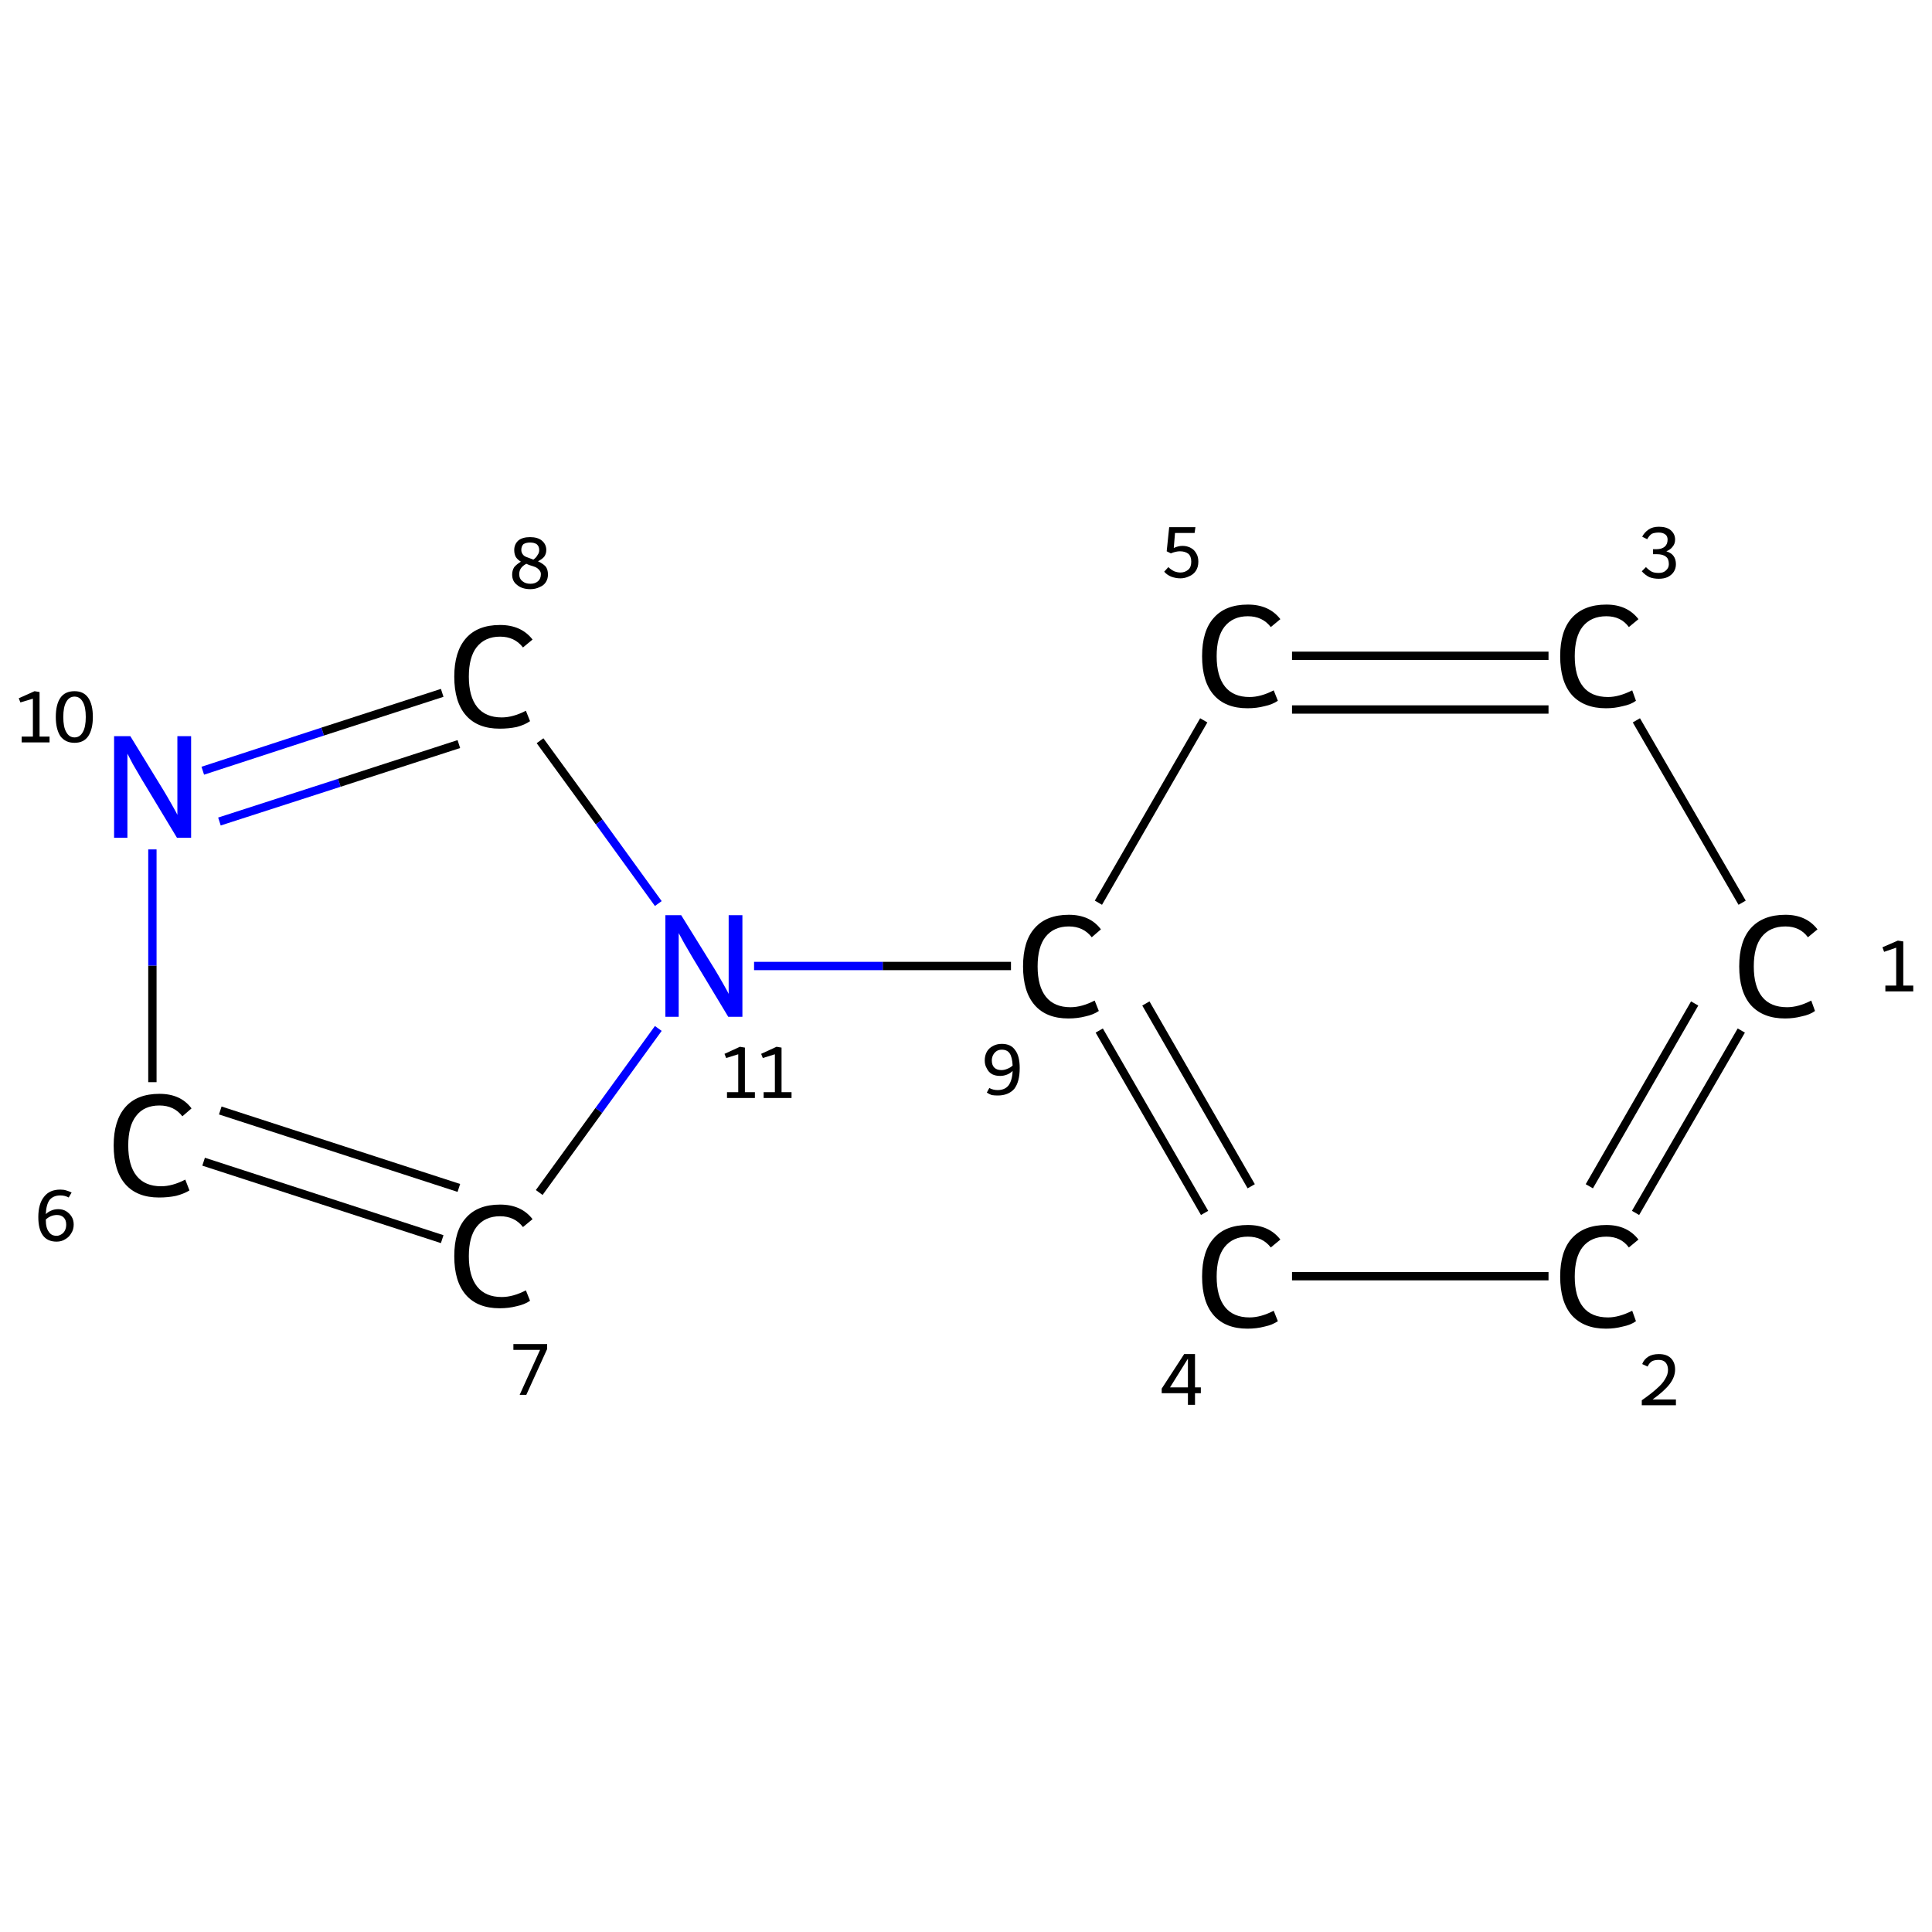 <?xml version='1.0' encoding='iso-8859-1'?>
<svg version='1.1' baseProfile='full'
              xmlns='http://www.w3.org/2000/svg'
                      xmlns:rdkit='http://www.rdkit.org/xml'
                      xmlns:xlink='http://www.w3.org/1999/xlink'
                  xml:space='preserve'
width='464px' height='464px' viewBox='0 0 464 464'>
<!-- END OF HEADER -->
<rect style='opacity:1.0;fill:#FFFFFF;stroke:none' width='464.0' height='464.0' x='0.0' y='0.0'> </rect>
<path class='bond-0 atom-0 atom-1' d='M 418.2,247.5 L 392.8,291.3' style='fill:none;fill-rule:evenodd;stroke:#000000;stroke-width:2.0px;stroke-linecap:butt;stroke-linejoin:miter;stroke-opacity:1' />
<path class='bond-0 atom-0 atom-1' d='M 407.0,241.0 L 381.7,284.9' style='fill:none;fill-rule:evenodd;stroke:#000000;stroke-width:2.0px;stroke-linecap:butt;stroke-linejoin:miter;stroke-opacity:1' />
<path class='bond-1 atom-1 atom-2' d='M 371.9,306.5 L 310.3,306.5' style='fill:none;fill-rule:evenodd;stroke:#000000;stroke-width:2.0px;stroke-linecap:butt;stroke-linejoin:miter;stroke-opacity:1' />
<path class='bond-2 atom-2 atom-3' d='M 289.3,291.3 L 264.0,247.5' style='fill:none;fill-rule:evenodd;stroke:#000000;stroke-width:2.0px;stroke-linecap:butt;stroke-linejoin:miter;stroke-opacity:1' />
<path class='bond-2 atom-2 atom-3' d='M 300.5,284.9 L 275.2,241.0' style='fill:none;fill-rule:evenodd;stroke:#000000;stroke-width:2.0px;stroke-linecap:butt;stroke-linejoin:miter;stroke-opacity:1' />
<path class='bond-3 atom-3 atom-4' d='M 242.8,232.0 L 212.0,232.0' style='fill:none;fill-rule:evenodd;stroke:#000000;stroke-width:2.0px;stroke-linecap:butt;stroke-linejoin:miter;stroke-opacity:1' />
<path class='bond-3 atom-3 atom-4' d='M 212.0,232.0 L 181.1,232.0' style='fill:none;fill-rule:evenodd;stroke:#0000FF;stroke-width:2.0px;stroke-linecap:butt;stroke-linejoin:miter;stroke-opacity:1' />
<path class='bond-4 atom-4 atom-5' d='M 158.1,247.0 L 143.8,266.7' style='fill:none;fill-rule:evenodd;stroke:#0000FF;stroke-width:2.0px;stroke-linecap:butt;stroke-linejoin:miter;stroke-opacity:1' />
<path class='bond-4 atom-4 atom-5' d='M 143.8,266.7 L 129.5,286.4' style='fill:none;fill-rule:evenodd;stroke:#000000;stroke-width:2.0px;stroke-linecap:butt;stroke-linejoin:miter;stroke-opacity:1' />
<path class='bond-5 atom-5 atom-6' d='M 106.2,297.6 L 48.9,279.0' style='fill:none;fill-rule:evenodd;stroke:#000000;stroke-width:2.0px;stroke-linecap:butt;stroke-linejoin:miter;stroke-opacity:1' />
<path class='bond-5 atom-5 atom-6' d='M 110.2,285.3 L 52.9,266.7' style='fill:none;fill-rule:evenodd;stroke:#000000;stroke-width:2.0px;stroke-linecap:butt;stroke-linejoin:miter;stroke-opacity:1' />
<path class='bond-6 atom-6 atom-7' d='M 36.6,259.9 L 36.6,231.9' style='fill:none;fill-rule:evenodd;stroke:#000000;stroke-width:2.0px;stroke-linecap:butt;stroke-linejoin:miter;stroke-opacity:1' />
<path class='bond-6 atom-6 atom-7' d='M 36.6,231.9 L 36.6,204.0' style='fill:none;fill-rule:evenodd;stroke:#0000FF;stroke-width:2.0px;stroke-linecap:butt;stroke-linejoin:miter;stroke-opacity:1' />
<path class='bond-7 atom-7 atom-8' d='M 48.7,185.1 L 77.5,175.7' style='fill:none;fill-rule:evenodd;stroke:#0000FF;stroke-width:2.0px;stroke-linecap:butt;stroke-linejoin:miter;stroke-opacity:1' />
<path class='bond-7 atom-7 atom-8' d='M 77.5,175.7 L 106.2,166.4' style='fill:none;fill-rule:evenodd;stroke:#000000;stroke-width:2.0px;stroke-linecap:butt;stroke-linejoin:miter;stroke-opacity:1' />
<path class='bond-7 atom-7 atom-8' d='M 52.7,197.3 L 81.5,188.0' style='fill:none;fill-rule:evenodd;stroke:#0000FF;stroke-width:2.0px;stroke-linecap:butt;stroke-linejoin:miter;stroke-opacity:1' />
<path class='bond-7 atom-7 atom-8' d='M 81.5,188.0 L 110.2,178.7' style='fill:none;fill-rule:evenodd;stroke:#000000;stroke-width:2.0px;stroke-linecap:butt;stroke-linejoin:miter;stroke-opacity:1' />
<path class='bond-8 atom-3 atom-9' d='M 263.8,216.8 L 289.1,173.0' style='fill:none;fill-rule:evenodd;stroke:#000000;stroke-width:2.0px;stroke-linecap:butt;stroke-linejoin:miter;stroke-opacity:1' />
<path class='bond-9 atom-9 atom-10' d='M 310.3,157.5 L 371.9,157.5' style='fill:none;fill-rule:evenodd;stroke:#000000;stroke-width:2.0px;stroke-linecap:butt;stroke-linejoin:miter;stroke-opacity:1' />
<path class='bond-9 atom-9 atom-10' d='M 310.3,170.4 L 371.9,170.4' style='fill:none;fill-rule:evenodd;stroke:#000000;stroke-width:2.0px;stroke-linecap:butt;stroke-linejoin:miter;stroke-opacity:1' />
<path class='bond-10 atom-10 atom-0' d='M 393.0,173.0 L 418.4,216.8' style='fill:none;fill-rule:evenodd;stroke:#000000;stroke-width:2.0px;stroke-linecap:butt;stroke-linejoin:miter;stroke-opacity:1' />
<path class='bond-11 atom-8 atom-4' d='M 129.7,177.9 L 143.9,197.4' style='fill:none;fill-rule:evenodd;stroke:#000000;stroke-width:2.0px;stroke-linecap:butt;stroke-linejoin:miter;stroke-opacity:1' />
<path class='bond-11 atom-8 atom-4' d='M 143.9,197.4 L 158.1,217.0' style='fill:none;fill-rule:evenodd;stroke:#0000FF;stroke-width:2.0px;stroke-linecap:butt;stroke-linejoin:miter;stroke-opacity:1' />
<path class='atom-0' d='M 417.7 232.1
Q 417.7 226.0, 420.5 222.9
Q 423.4 219.7, 428.8 219.7
Q 433.8 219.7, 436.5 223.2
L 434.2 225.1
Q 432.3 222.5, 428.8 222.5
Q 425.1 222.5, 423.1 225.0
Q 421.2 227.4, 421.2 232.1
Q 421.2 236.9, 423.2 239.4
Q 425.2 241.9, 429.2 241.9
Q 431.9 241.9, 435.0 240.3
L 435.9 242.8
Q 434.7 243.7, 432.7 244.1
Q 430.8 244.6, 428.7 244.6
Q 423.4 244.6, 420.5 241.4
Q 417.7 238.2, 417.7 232.1
' fill='#000000'/>
<path class='atom-1' d='M 374.7 306.6
Q 374.7 300.5, 377.5 297.4
Q 380.4 294.2, 385.8 294.2
Q 390.8 294.2, 393.5 297.7
L 391.2 299.6
Q 389.3 297.0, 385.8 297.0
Q 382.1 297.0, 380.1 299.5
Q 378.2 301.9, 378.2 306.6
Q 378.2 311.4, 380.2 313.9
Q 382.2 316.4, 386.2 316.4
Q 388.8 316.4, 392.0 314.8
L 392.9 317.3
Q 391.7 318.2, 389.7 318.6
Q 387.8 319.1, 385.7 319.1
Q 380.4 319.1, 377.5 315.9
Q 374.7 312.7, 374.7 306.6
' fill='#000000'/>
<path class='atom-2' d='M 288.7 306.6
Q 288.7 300.5, 291.5 297.4
Q 294.3 294.2, 299.7 294.2
Q 304.8 294.2, 307.5 297.7
L 305.2 299.6
Q 303.2 297.0, 299.7 297.0
Q 296.1 297.0, 294.1 299.5
Q 292.2 301.9, 292.2 306.6
Q 292.2 311.4, 294.2 313.9
Q 296.2 316.4, 300.1 316.4
Q 302.8 316.4, 305.9 314.8
L 306.9 317.3
Q 305.6 318.2, 303.7 318.6
Q 301.8 319.1, 299.6 319.1
Q 294.3 319.1, 291.5 315.9
Q 288.7 312.7, 288.7 306.6
' fill='#000000'/>
<path class='atom-3' d='M 245.7 232.1
Q 245.7 226.0, 248.5 222.9
Q 251.3 219.7, 256.7 219.7
Q 261.8 219.7, 264.4 223.2
L 262.2 225.1
Q 260.2 222.5, 256.7 222.5
Q 253.1 222.5, 251.1 225.0
Q 249.2 227.4, 249.2 232.1
Q 249.2 236.9, 251.2 239.4
Q 253.2 241.9, 257.1 241.9
Q 259.8 241.9, 262.9 240.3
L 263.9 242.8
Q 262.6 243.7, 260.7 244.1
Q 258.8 244.6, 256.6 244.6
Q 251.3 244.6, 248.5 241.4
Q 245.7 238.2, 245.7 232.1
' fill='#000000'/>
<path class='atom-4' d='M 163.6 219.8
L 171.6 232.7
Q 172.4 234.0, 173.7 236.3
Q 175.0 238.6, 175.0 238.7
L 175.0 219.8
L 178.3 219.8
L 178.3 244.2
L 174.9 244.2
L 166.4 230.1
Q 165.4 228.4, 164.3 226.5
Q 163.3 224.6, 163.0 224.1
L 163.0 244.2
L 159.8 244.2
L 159.8 219.8
L 163.6 219.8
' fill='#0000FF'/>
<path class='atom-5' d='M 109.1 301.7
Q 109.1 295.6, 111.9 292.5
Q 114.7 289.3, 120.1 289.3
Q 125.2 289.3, 127.9 292.8
L 125.6 294.7
Q 123.6 292.1, 120.1 292.1
Q 116.5 292.1, 114.5 294.6
Q 112.6 297.0, 112.6 301.7
Q 112.6 306.5, 114.6 309.0
Q 116.6 311.5, 120.5 311.5
Q 123.2 311.5, 126.3 309.9
L 127.3 312.4
Q 126.0 313.3, 124.1 313.7
Q 122.2 314.2, 120.0 314.2
Q 114.7 314.2, 111.9 311.0
Q 109.1 307.8, 109.1 301.7
' fill='#000000'/>
<path class='atom-6' d='M 27.3 275.1
Q 27.3 269.1, 30.1 265.9
Q 32.9 262.7, 38.3 262.7
Q 43.4 262.7, 46.0 266.2
L 43.8 268.1
Q 41.8 265.5, 38.3 265.5
Q 34.6 265.5, 32.7 268.0
Q 30.8 270.4, 30.8 275.1
Q 30.8 279.9, 32.8 282.4
Q 34.8 284.9, 38.7 284.9
Q 41.4 284.9, 44.5 283.3
L 45.5 285.9
Q 44.2 286.7, 42.3 287.2
Q 40.4 287.6, 38.2 287.6
Q 32.9 287.6, 30.1 284.4
Q 27.3 281.2, 27.3 275.1
' fill='#000000'/>
<path class='atom-7' d='M 31.3 176.8
L 39.2 189.7
Q 40.0 191.0, 41.3 193.3
Q 42.6 195.6, 42.6 195.7
L 42.6 176.8
L 45.9 176.8
L 45.9 201.2
L 42.5 201.2
L 34.0 187.1
Q 33.0 185.4, 31.9 183.5
Q 30.9 181.6, 30.6 181.0
L 30.6 201.2
L 27.4 201.2
L 27.4 176.8
L 31.3 176.8
' fill='#0000FF'/>
<path class='atom-8' d='M 109.1 162.5
Q 109.1 156.5, 111.9 153.3
Q 114.7 150.1, 120.1 150.1
Q 125.2 150.1, 127.9 153.6
L 125.6 155.5
Q 123.6 152.9, 120.1 152.9
Q 116.5 152.9, 114.5 155.4
Q 112.6 157.8, 112.6 162.5
Q 112.6 167.3, 114.6 169.8
Q 116.6 172.3, 120.5 172.3
Q 123.2 172.3, 126.3 170.7
L 127.3 173.2
Q 126.0 174.1, 124.1 174.6
Q 122.2 175.0, 120.0 175.0
Q 114.7 175.0, 111.9 171.8
Q 109.1 168.6, 109.1 162.5
' fill='#000000'/>
<path class='atom-9' d='M 288.7 157.6
Q 288.7 151.5, 291.5 148.4
Q 294.3 145.2, 299.7 145.2
Q 304.8 145.2, 307.5 148.7
L 305.2 150.6
Q 303.2 148.0, 299.7 148.0
Q 296.1 148.0, 294.1 150.5
Q 292.2 152.9, 292.2 157.6
Q 292.2 162.4, 294.2 164.9
Q 296.2 167.4, 300.1 167.4
Q 302.8 167.4, 305.9 165.8
L 306.9 168.3
Q 305.6 169.2, 303.7 169.6
Q 301.8 170.1, 299.6 170.1
Q 294.3 170.1, 291.5 166.9
Q 288.7 163.7, 288.7 157.6
' fill='#000000'/>
<path class='atom-10' d='M 374.7 157.6
Q 374.7 151.5, 377.5 148.4
Q 380.4 145.2, 385.8 145.2
Q 390.8 145.2, 393.5 148.7
L 391.2 150.6
Q 389.3 148.0, 385.8 148.0
Q 382.1 148.0, 380.1 150.5
Q 378.2 152.9, 378.2 157.6
Q 378.2 162.4, 380.2 164.9
Q 382.2 167.4, 386.2 167.4
Q 388.8 167.4, 392.0 165.8
L 392.9 168.3
Q 391.7 169.2, 389.7 169.6
Q 387.8 170.1, 385.7 170.1
Q 380.4 170.1, 377.5 166.9
Q 374.7 163.7, 374.7 157.6
' fill='#000000'/>
<path class='note' d='M 452.8 236.7
L 455.4 236.7
L 455.4 227.6
L 452.5 228.6
L 452.1 227.5
L 455.8 225.9
L 457.1 226.1
L 457.1 236.7
L 459.5 236.7
L 459.5 238.1
L 452.8 238.1
L 452.8 236.7
' fill='#000000'/>
<path class='note' d='M 394.4 327.6
Q 394.8 326.5, 395.9 325.8
Q 396.9 325.2, 398.4 325.2
Q 400.3 325.2, 401.3 326.2
Q 402.3 327.2, 402.3 328.9
Q 402.3 330.7, 401.0 332.4
Q 399.7 334.1, 396.9 336.1
L 402.5 336.1
L 402.5 337.5
L 394.3 337.5
L 394.3 336.3
Q 396.6 334.7, 397.9 333.5
Q 399.3 332.3, 399.9 331.2
Q 400.6 330.1, 400.6 329.0
Q 400.6 327.9, 400.0 327.2
Q 399.4 326.6, 398.4 326.6
Q 397.4 326.6, 396.8 326.9
Q 396.1 327.3, 395.7 328.2
L 394.4 327.6
' fill='#000000'/>
<path class='note' d='M 287.0 333.2
L 288.4 333.2
L 288.4 334.6
L 287.0 334.6
L 287.0 337.4
L 285.3 337.4
L 285.3 334.6
L 279.0 334.6
L 279.0 333.5
L 284.4 325.2
L 287.0 325.2
L 287.0 333.2
M 281.0 333.2
L 285.3 333.2
L 285.3 326.3
L 281.0 333.2
' fill='#000000'/>
<path class='note' d='M 240.6 250.7
Q 242.8 250.7, 243.8 252.2
Q 244.9 253.6, 244.9 256.5
Q 244.9 259.8, 243.6 261.5
Q 242.2 263.1, 239.6 263.1
Q 238.9 263.1, 238.2 263.0
Q 237.6 262.8, 237.0 262.4
L 237.6 261.3
Q 238.5 261.8, 239.6 261.8
Q 241.3 261.8, 242.2 260.7
Q 243.1 259.5, 243.2 257.2
Q 242.6 257.8, 241.8 258.1
Q 241.0 258.4, 240.2 258.4
Q 239.1 258.4, 238.3 258.0
Q 237.4 257.5, 237.0 256.6
Q 236.5 255.8, 236.5 254.7
Q 236.5 253.5, 237.0 252.6
Q 237.5 251.7, 238.5 251.2
Q 239.4 250.7, 240.6 250.7
M 238.2 254.7
Q 238.2 255.8, 238.8 256.4
Q 239.4 257.0, 240.5 257.0
Q 241.2 257.0, 241.9 256.7
Q 242.7 256.4, 243.2 255.9
Q 243.1 253.9, 242.5 253.0
Q 241.9 252.1, 240.6 252.1
Q 239.9 252.1, 239.4 252.4
Q 238.8 252.8, 238.5 253.4
Q 238.2 254.0, 238.2 254.7
' fill='#000000'/>
<path class='note' d='M 174.6 262.3
L 177.3 262.3
L 177.3 253.2
L 174.4 254.1
L 174.0 253.1
L 177.7 251.4
L 178.9 251.6
L 178.9 262.3
L 181.3 262.3
L 181.3 263.7
L 174.6 263.7
L 174.6 262.3
' fill='#000000'/>
<path class='note' d='M 183.4 262.3
L 186.1 262.3
L 186.1 253.2
L 183.2 254.1
L 182.8 253.1
L 186.5 251.4
L 187.7 251.6
L 187.7 262.3
L 190.1 262.3
L 190.1 263.7
L 183.4 263.7
L 183.4 262.3
' fill='#000000'/>
<path class='note' d='M 129.7 324.2
L 123.3 324.2
L 123.3 322.8
L 131.4 322.8
L 131.4 324.0
L 126.4 335.0
L 124.8 335.0
L 129.7 324.2
' fill='#000000'/>
<path class='note' d='M 14.0 290.4
Q 15.1 290.4, 15.9 290.9
Q 16.7 291.4, 17.2 292.2
Q 17.7 293.0, 17.7 294.1
Q 17.7 295.3, 17.1 296.2
Q 16.6 297.1, 15.7 297.6
Q 14.8 298.2, 13.6 298.2
Q 11.4 298.2, 10.3 296.7
Q 9.2 295.2, 9.2 292.3
Q 9.2 289.1, 10.6 287.4
Q 11.9 285.7, 14.5 285.7
Q 15.3 285.7, 15.9 285.9
Q 16.6 286.1, 17.2 286.4
L 16.5 287.6
Q 15.6 287.1, 14.5 287.1
Q 12.8 287.1, 11.9 288.2
Q 11.1 289.3, 11.0 291.6
Q 11.6 291.0, 12.4 290.7
Q 13.1 290.4, 14.0 290.4
M 13.6 296.8
Q 14.2 296.8, 14.8 296.4
Q 15.3 296.1, 15.6 295.5
Q 15.9 294.9, 15.9 294.1
Q 15.9 293.0, 15.3 292.4
Q 14.7 291.8, 13.7 291.8
Q 12.9 291.8, 12.2 292.1
Q 11.5 292.4, 11.0 292.9
Q 11.0 294.9, 11.7 295.8
Q 12.3 296.8, 13.6 296.8
' fill='#000000'/>
<path class='note' d='M 5.2 176.9
L 7.9 176.9
L 7.9 167.8
L 4.9 168.7
L 4.5 167.7
L 8.3 166.0
L 9.5 166.2
L 9.5 176.9
L 11.9 176.9
L 11.9 178.3
L 5.2 178.3
L 5.2 176.9
' fill='#000000'/>
<path class='note' d='M 17.9 178.4
Q 15.7 178.4, 14.5 176.8
Q 13.4 175.1, 13.4 172.2
Q 13.4 169.2, 14.5 167.6
Q 15.6 166.0, 17.9 166.0
Q 20.1 166.0, 21.2 167.6
Q 22.3 169.2, 22.3 172.2
Q 22.3 175.1, 21.2 176.8
Q 20.1 178.4, 17.9 178.4
M 17.9 177.1
Q 19.2 177.1, 19.9 175.8
Q 20.6 174.6, 20.6 172.2
Q 20.6 169.8, 19.9 168.6
Q 19.2 167.3, 17.9 167.3
Q 16.6 167.3, 15.9 168.6
Q 15.2 169.8, 15.2 172.2
Q 15.2 174.6, 15.9 175.8
Q 16.6 177.1, 17.9 177.1
' fill='#000000'/>
<path class='note' d='M 129.2 134.8
Q 130.3 135.3, 131.0 136.0
Q 131.6 136.7, 131.6 138.0
Q 131.6 139.0, 131.1 139.8
Q 130.6 140.6, 129.6 141.0
Q 128.6 141.5, 127.4 141.5
Q 125.4 141.5, 124.2 140.5
Q 123.0 139.6, 123.0 138.0
Q 123.0 137.0, 123.5 136.2
Q 124.1 135.5, 125.1 134.9
Q 124.3 134.4, 123.9 133.8
Q 123.5 133.1, 123.5 132.1
Q 123.5 130.7, 124.5 129.8
Q 125.5 129.0, 127.3 129.0
Q 129.1 129.0, 130.1 129.8
Q 131.2 130.7, 131.2 132.1
Q 131.2 133.0, 130.7 133.7
Q 130.2 134.3, 129.2 134.8
M 127.3 130.3
Q 126.3 130.3, 125.7 130.7
Q 125.2 131.2, 125.2 132.1
Q 125.2 132.7, 125.6 133.2
Q 125.9 133.6, 126.5 133.8
Q 127.0 134.0, 128.1 134.4
Q 128.8 133.9, 129.1 133.3
Q 129.5 132.8, 129.5 132.1
Q 129.5 131.2, 128.9 130.7
Q 128.3 130.3, 127.3 130.3
M 127.4 140.2
Q 128.5 140.2, 129.2 139.6
Q 129.9 139.0, 129.9 137.9
Q 129.9 137.3, 129.5 136.9
Q 129.2 136.5, 128.6 136.2
Q 128.1 136.0, 127.1 135.7
L 126.4 135.4
Q 125.5 135.9, 125.1 136.5
Q 124.7 137.1, 124.7 137.9
Q 124.7 139.0, 125.5 139.6
Q 126.2 140.2, 127.4 140.2
' fill='#000000'/>
<path class='note' d='M 284.0 131.1
Q 285.1 131.1, 286.0 131.6
Q 286.8 132.0, 287.3 132.9
Q 287.8 133.7, 287.8 134.9
Q 287.8 136.2, 287.2 137.1
Q 286.6 138.0, 285.6 138.4
Q 284.6 138.9, 283.5 138.9
Q 282.4 138.9, 281.3 138.5
Q 280.3 138.1, 279.6 137.3
L 280.6 136.2
Q 281.2 136.8, 282.0 137.2
Q 282.8 137.5, 283.5 137.5
Q 284.6 137.5, 285.4 136.8
Q 286.1 136.2, 286.1 134.9
Q 286.1 133.6, 285.4 133.0
Q 284.6 132.4, 283.4 132.4
Q 282.4 132.4, 281.2 132.9
L 280.2 132.4
L 280.8 126.6
L 287.1 126.6
L 286.9 128.0
L 282.2 128.0
L 281.9 131.6
Q 283.0 131.1, 284.0 131.1
' fill='#000000'/>
<path class='note' d='M 400.2 132.4
Q 401.4 132.8, 401.9 133.5
Q 402.5 134.3, 402.5 135.5
Q 402.5 136.5, 402.0 137.3
Q 401.5 138.1, 400.5 138.6
Q 399.6 139.0, 398.4 139.0
Q 397.1 139.0, 396.1 138.6
Q 395.1 138.1, 394.3 137.2
L 395.3 136.2
Q 396.1 137.0, 396.7 137.3
Q 397.3 137.6, 398.4 137.6
Q 399.5 137.6, 400.1 137.0
Q 400.8 136.4, 400.8 135.5
Q 400.8 134.2, 400.1 133.7
Q 399.4 133.1, 397.9 133.1
L 397.0 133.1
L 397.0 131.9
L 397.8 131.9
Q 399.1 131.9, 399.8 131.3
Q 400.5 130.7, 400.5 129.6
Q 400.5 128.8, 400.0 128.4
Q 399.4 127.9, 398.4 127.9
Q 397.4 127.9, 396.7 128.2
Q 396.1 128.6, 395.6 129.5
L 394.4 128.9
Q 394.9 127.9, 395.9 127.2
Q 396.9 126.5, 398.4 126.5
Q 400.2 126.5, 401.2 127.3
Q 402.3 128.2, 402.3 129.6
Q 402.3 130.6, 401.7 131.3
Q 401.2 132.0, 400.2 132.4
' fill='#000000'/>
</svg>
